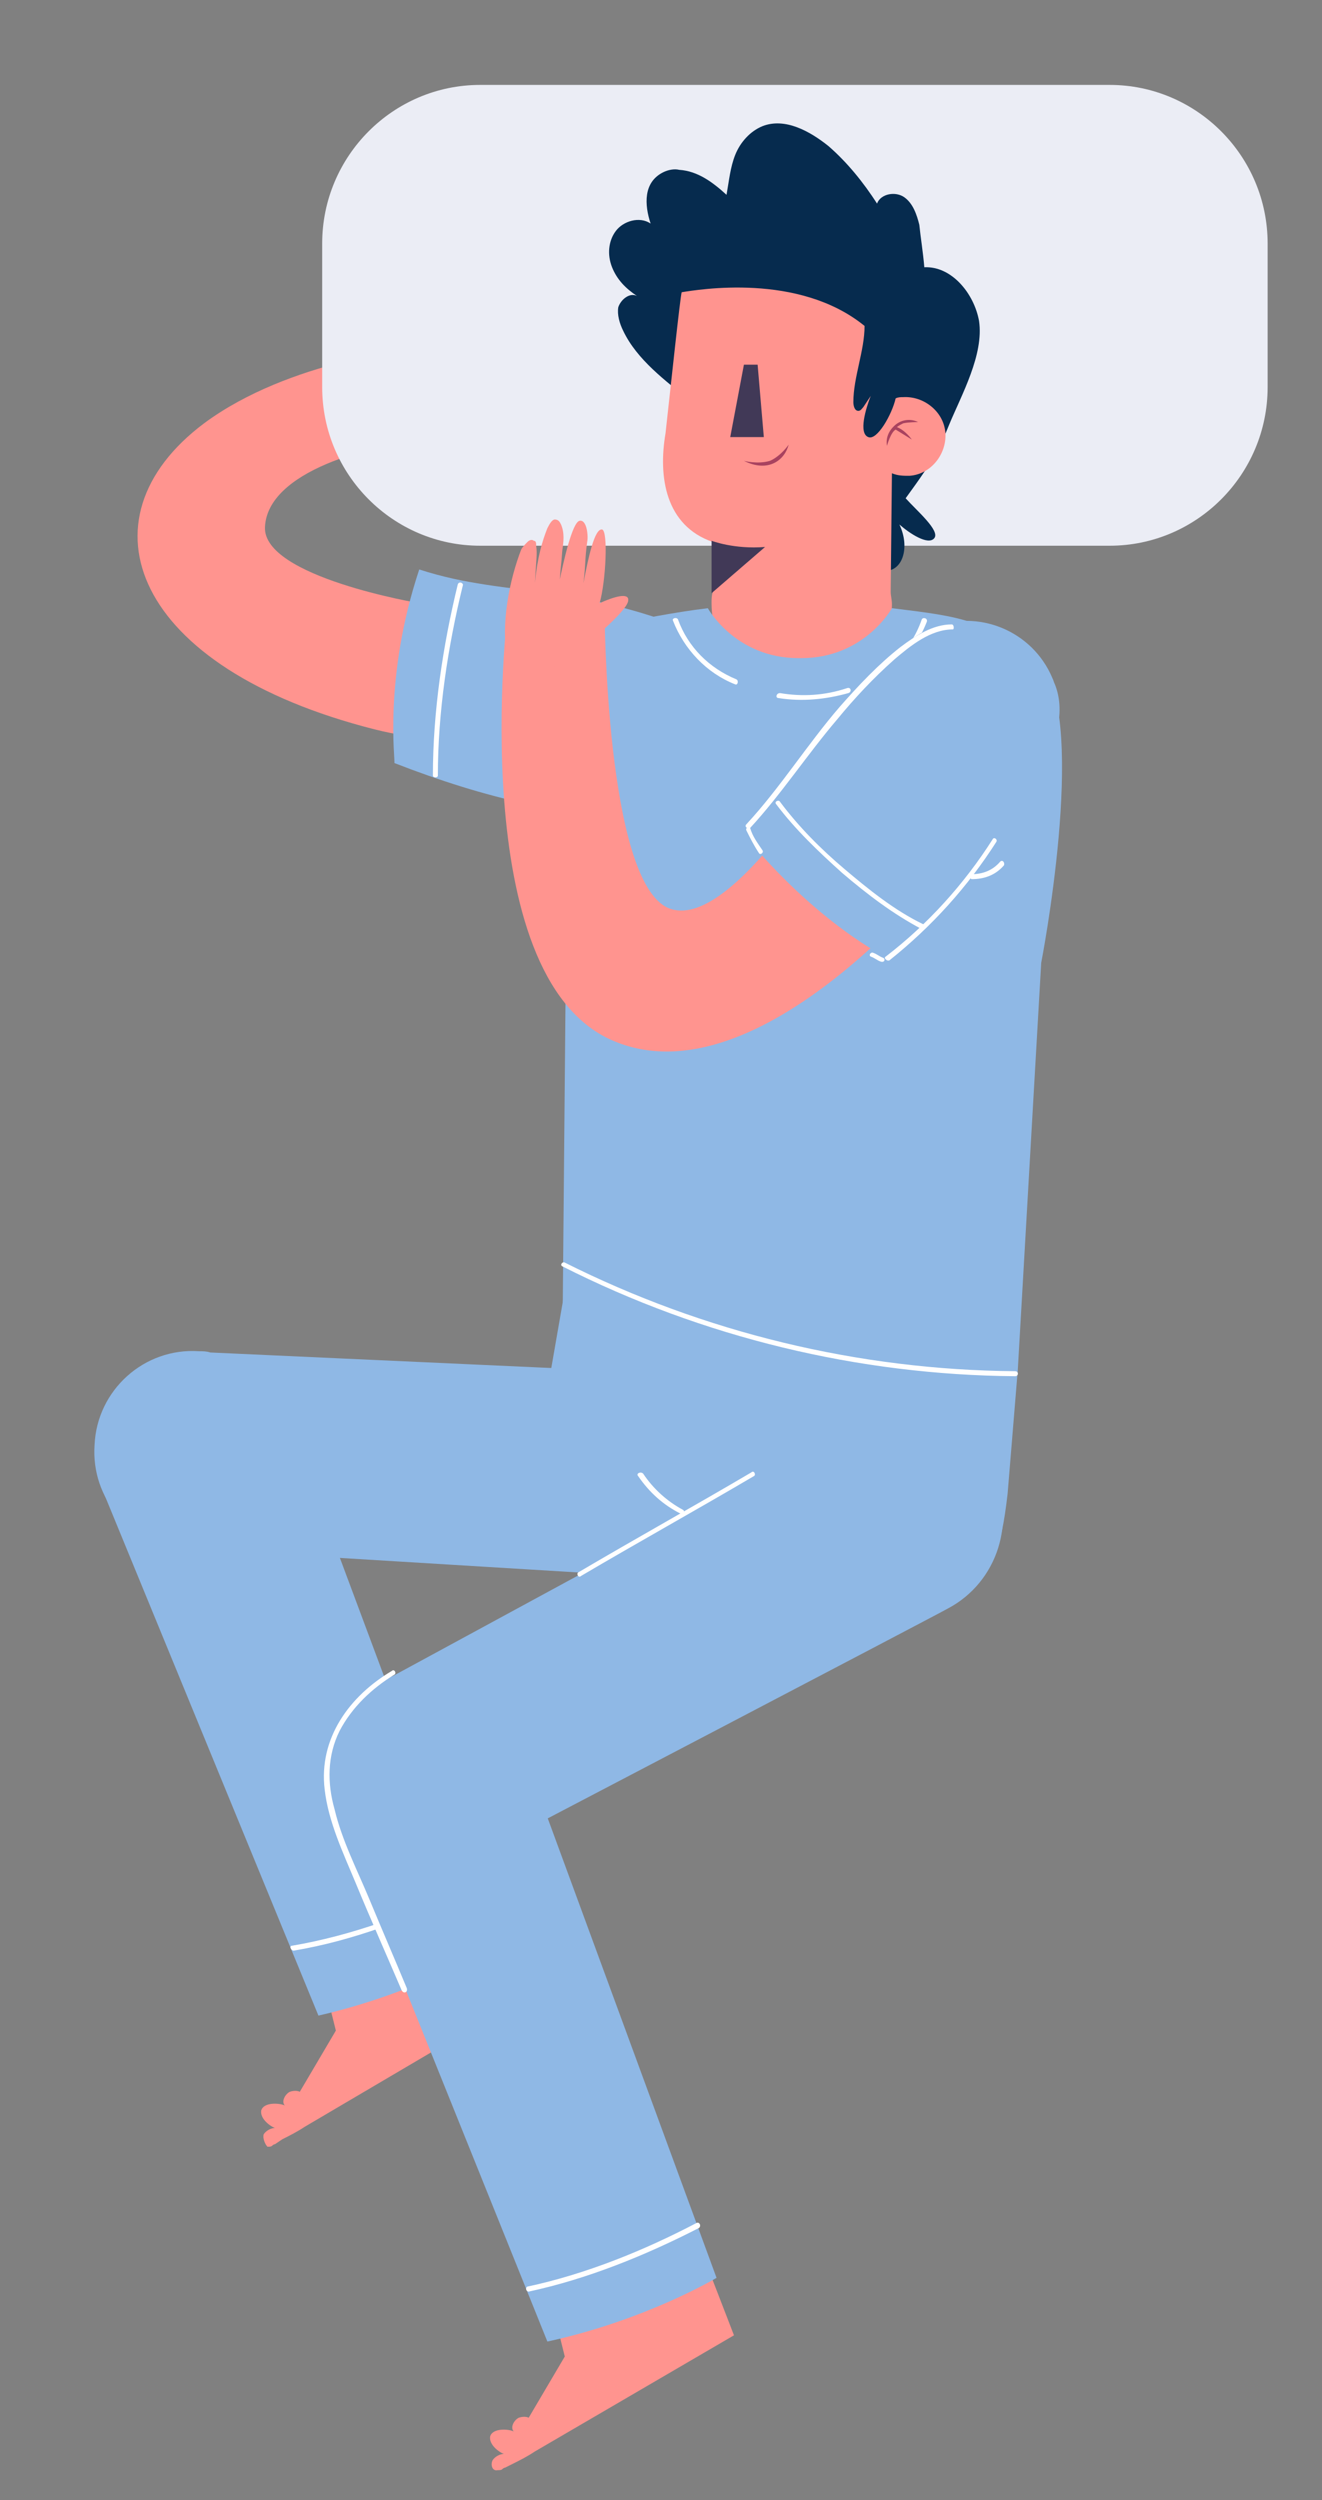 <svg width="55" height="104" viewBox="0 0 55 104" fill="none" xmlns="http://www.w3.org/2000/svg">
<rect x="0" y="0" width="55" height="104" fill="#808080" stroke="none"/>
<path d="M10.972 88.779C11.075 88.623 11.282 88.519 11.438 88.519C11.179 88.416 10.816 88.104 10.868 87.792C10.972 87.429 11.645 87.481 11.852 87.585C11.696 87.429 11.852 87.117 12.059 87.013C12.214 86.961 12.369 86.961 12.473 87.013L13.973 84.468L13.404 82.182C13.352 82.078 12.99 82.078 12.938 81.922C12.214 80.052 12.783 78.026 14.698 77.299C16.561 76.572 18.683 77.455 19.459 79.325V79.377L21.064 83.532L12.68 88.468C12.369 88.675 12.059 88.831 11.748 88.987L11.438 89.195C11.386 89.195 11.334 89.247 11.334 89.247C11.282 89.299 11.23 89.299 11.127 89.299C11.024 89.195 10.92 88.935 10.972 88.779Z" fill="#FF948F"/>
<path d="M6.727 56.831C4.605 57.662 3.518 60.052 4.347 62.182L13.248 83.844C17.337 82.909 20.235 81.143 20.235 81.143L12.058 59.221C11.23 57.091 8.849 56 6.727 56.831Z" fill="#8FB8E5"/>
<path d="M19.253 78.545C17.028 79.636 14.596 80.519 12.163 80.935C12.008 80.935 12.111 81.143 12.215 81.143C14.699 80.727 17.132 79.792 19.357 78.701C19.512 78.649 19.409 78.493 19.253 78.545Z" fill="white"/>
<path d="M17.442 25.091C17.442 25.091 10.921 24 11.024 21.922C11.128 19.636 15.32 18.442 18.322 18.234L17.339 14.493C17.339 14.493 12.06 14.961 8.489 17.61C3.158 21.61 5.539 27.792 15.579 30.338C22.98 32.208 17.442 25.091 17.442 25.091Z" fill="#FF948F"/>
<path d="M16.511 17.87C16.976 18.078 18.891 19.169 19.357 19.065C19.719 18.961 19.254 18.442 18.788 17.974C19.719 17.87 21.686 17.195 21.634 16.883C21.583 16.571 20.34 16.831 19.305 17.039C20.082 16.831 20.185 16.727 20.962 16.52C21.169 16.468 21.841 16.156 21.634 15.896C21.479 15.636 19.823 15.948 19.098 16.104C19.771 15.896 19.564 15.948 20.237 15.74C20.599 15.636 20.962 15.533 21.22 15.273C21.324 15.169 21.376 15.065 21.324 14.961C21.272 14.857 21.117 14.805 20.858 14.805C20.34 14.805 19.616 14.909 18.529 15.221C19.461 14.857 19.668 14.857 19.978 14.649C20.03 14.597 20.134 14.546 20.134 14.493C20.134 14.39 20.082 14.338 20.03 14.286C19.926 14.234 19.771 14.182 19.668 14.182C18.374 14.182 16.459 14.546 15.268 15.429C14.958 15.636 14.803 15.948 14.803 16.312C14.803 16.675 15.062 17.039 15.372 17.247C15.683 17.454 16.821 17.506 17.183 17.662" fill="#FF948F"/>
<path d="M19.977 22.701H46.165C49.788 22.701 52.738 19.74 52.738 16.104V10.13C52.738 6.494 49.788 3.532 46.165 3.532H35.193H19.977C16.354 3.532 13.404 6.494 13.404 10.13V16.104C13.404 19.74 16.354 22.701 19.977 22.701Z" fill="#EBEDF5"/>
<path d="M38.455 11.117C39.593 11.065 40.525 12.208 40.732 13.351C40.939 14.753 40.007 16.416 39.49 17.662C39.127 18.546 38.972 18.961 37.678 20.727C38.144 21.247 39.127 22.078 38.868 22.39C38.61 22.701 37.833 22.182 37.419 21.818C37.885 22.805 37.523 23.792 36.798 23.74C36.126 23.74 34.728 22.546 34.211 22.078C33.02 20.987 32.192 19.532 31.054 18.442C30.381 17.818 29.294 17.351 28.725 16.623V16.675C27.689 15.844 26.499 14.961 25.93 13.766C25.775 13.455 25.671 13.091 25.723 12.779C25.826 12.468 26.189 12.156 26.499 12.312C26.033 12 25.671 11.636 25.464 11.117C25.257 10.597 25.309 10.026 25.619 9.61C25.93 9.195 26.603 8.987 27.068 9.299C26.81 8.52 26.758 7.584 27.586 7.169C27.793 7.065 28.052 7.013 28.259 7.065C29.035 7.117 29.656 7.584 30.226 8.104C30.329 7.532 30.381 6.961 30.588 6.442C30.795 5.922 31.209 5.455 31.726 5.247C32.658 4.883 33.693 5.455 34.469 6.078C35.246 6.753 35.919 7.584 36.488 8.468C36.643 8.052 37.264 7.948 37.626 8.208C37.989 8.468 38.144 8.935 38.247 9.351C38.299 9.87 38.403 10.493 38.455 11.117Z" fill="#062B4E"/>
<path d="M28.258 54.078L33.019 54.805H33.123L37.884 55.532L42.335 57.091L41.921 62.13C41.352 67.117 40.368 64.572 38.764 64.883L32.709 66.13L31.415 65.922H31.311L30.017 65.714L24.635 62.649C23.186 61.818 22.41 60.052 22.668 58.442L23.6 53.091L28.258 54.078Z" fill="#8FB8E5"/>
<path d="M7.764 64.416C7.764 64.416 29.811 65.766 29.966 65.766C32.295 65.922 34.366 64.104 34.469 61.766C34.624 59.429 32.813 57.351 30.484 57.247C30.381 57.247 8.747 56.26 8.747 56.26C8.592 56.208 8.437 56.208 8.281 56.208C6.004 56.052 4.037 57.818 3.934 60.104C3.779 62.338 5.435 64.26 7.66 64.468L7.764 64.416Z" fill="#8FB8E5"/>
<path d="M20.495 102.338C20.599 102.182 20.806 102.078 20.961 102.078C20.702 101.974 20.34 101.662 20.392 101.351C20.495 100.987 21.168 101.039 21.375 101.143C21.22 100.987 21.375 100.675 21.582 100.572C21.737 100.52 21.893 100.52 21.996 100.572L23.497 98.026L22.928 95.74C22.876 95.636 22.514 95.585 22.462 95.481C21.737 93.611 22.358 91.585 24.221 90.857C26.085 90.13 28.207 91.065 28.931 92.935V92.987L30.536 97.143L22.255 101.974C21.944 102.182 21.634 102.338 21.323 102.494L21.013 102.649C20.961 102.649 20.909 102.701 20.909 102.701C20.858 102.753 20.806 102.753 20.702 102.753C20.495 102.805 20.392 102.546 20.495 102.338Z" fill="#FF948F"/>
<path d="M19.718 77.247C19.718 77.247 39.282 67.013 39.437 66.909C41.507 65.818 42.335 63.221 41.248 61.143C40.161 59.065 37.574 58.234 35.503 59.325C35.4 59.377 16.354 69.714 16.354 69.714C16.199 69.766 16.096 69.818 15.94 69.922C13.922 70.961 13.145 73.455 14.181 75.481C15.216 77.455 17.596 78.234 19.615 77.299L19.718 77.247Z" fill="#8FB8E5"/>
<path d="M16.459 70.39C14.337 71.169 13.25 73.558 14.026 75.688L22.773 97.403C26.861 96.519 29.811 94.753 29.811 94.753L21.738 72.779C20.961 70.649 18.581 69.61 16.459 70.39Z" fill="#8FB8E5"/>
<path d="M28.361 12.156C29.034 12.052 33.226 11.325 35.969 13.558C35.969 14.597 35.503 15.688 35.503 16.727C35.503 16.883 35.555 17.091 35.71 17.091C35.813 17.091 35.865 16.987 35.917 16.935C36.02 16.779 36.124 16.623 36.227 16.468C36.02 16.987 35.71 18.026 36.124 18.182C36.486 18.338 37.107 17.247 37.263 16.571C37.366 16.52 37.469 16.52 37.573 16.52C38.453 16.468 39.281 17.143 39.333 18.026C39.384 18.909 38.712 19.74 37.832 19.792C37.573 19.792 37.366 19.792 37.107 19.688L37.056 24.623C37.056 24.779 37.107 24.935 37.107 25.143C37.107 27.221 35.399 28.883 33.329 28.883C31.259 28.883 29.603 27.169 29.603 25.091C29.603 24.935 29.603 24.779 29.655 24.623V22.545C27.688 21.87 27.377 19.844 27.688 18.026C27.895 16.156 28.309 12.26 28.361 12.156Z" fill="#FF948F"/>
<path d="M37.937 18.286C37.781 18.078 37.574 17.87 37.315 17.766C37.315 17.766 37.367 17.714 37.574 17.61C37.781 17.558 38.195 17.558 38.195 17.558C37.885 17.403 37.522 17.455 37.264 17.662C36.953 17.922 36.85 18.234 36.901 18.546C36.901 18.546 37.057 17.974 37.264 17.87L37.937 18.286Z" fill="#A8425F"/>
<g style="mix-blend-mode:soft-light">
<path d="M29.604 22.494C29.604 22.494 30.535 22.857 31.829 22.753L29.604 24.675V22.494Z" fill="#413957"/>
</g>
<path d="M32.812 18.494C32.657 19.117 31.984 19.688 30.949 19.169C30.949 19.169 31.518 19.325 32.036 19.169C32.502 18.961 32.812 18.494 32.812 18.494Z" fill="#A8425F"/>
<path d="M21.064 26.545C24.221 26.39 26.498 25.662 29.448 25.299C29.448 25.299 30.587 27.377 33.226 27.377H33.278H33.33C35.969 27.377 37.108 25.299 37.108 25.299C40.058 25.662 41.041 25.766 43.37 27.688C45.233 30.234 43.318 40.052 43.318 40.052L42.335 57.143C42.335 57.143 41.093 57.61 33.433 57.662H33.382H33.33C25.67 57.662 23.393 56.468 23.393 56.468L23.548 39.325C23.496 39.377 20.029 27.273 21.064 26.545Z" fill="#8FB8E5"/>
<path d="M17.442 23.688C21.272 24.935 24.222 24.104 30.122 26.805C32.089 27.688 30.277 30.805 28.88 32.416C28.828 32.468 28.776 32.52 28.673 32.623C28.311 33.039 27.741 33.351 27.069 33.558C26.861 33.61 26.654 33.662 26.447 33.714C23.963 34.13 20.133 33.195 16.407 31.74C16.459 31.688 15.941 28.208 17.442 23.688Z" fill="#8FB8E5"/>
<path d="M18.217 32.26C18.217 29.61 18.631 26.909 19.252 24.364C19.304 24.26 19.097 24.156 19.045 24.312C18.424 26.857 18.01 29.61 18.01 32.26C18.01 32.364 18.217 32.364 18.217 32.26Z" fill="white"/>
<path d="M35.245 28.623C34.313 28.935 33.382 28.987 32.45 28.831C32.295 28.831 32.243 29.039 32.398 29.039C33.382 29.195 34.365 29.091 35.297 28.831C35.452 28.779 35.4 28.571 35.245 28.623Z" fill="white"/>
<path d="M38.35 25.766C38.092 26.494 37.729 27.065 37.056 27.532C36.953 27.636 37.056 27.792 37.16 27.74C37.833 27.221 38.247 26.649 38.557 25.87C38.609 25.714 38.402 25.662 38.35 25.766Z" fill="white"/>
<path d="M30.638 28.26C29.499 27.792 28.619 26.909 28.206 25.766C28.154 25.662 27.947 25.714 27.998 25.818C28.464 27.013 29.396 28 30.586 28.468C30.69 28.52 30.741 28.312 30.638 28.26Z" fill="white"/>
<path d="M39.385 36.104C39.385 36.104 31.622 45.974 25.463 43.273C19.304 40.571 21.116 25.454 21.116 25.454H25.152C25.152 25.454 25.204 36.623 27.792 37.766C30.431 38.909 35.038 30.909 35.038 30.909L39.385 36.104Z" fill="#FF948F"/>
<path d="M30.949 34.701C34.624 30.961 36.383 28.052 36.383 28.052L36.901 27.688C37.315 27.013 37.936 26.494 38.712 26.13C40.679 25.299 42.956 26.234 43.784 28.208C43.836 28.312 43.836 28.364 43.888 28.468C44.095 28.987 44.147 29.61 43.991 30.286C43.94 30.494 43.94 30.857 43.888 31.065C43.163 33.507 39.903 37.143 36.953 39.844C36.953 39.896 33.951 38.39 30.949 34.701Z" fill="#8FB8E5"/>
<path d="M38.401 38.442C37.211 37.87 36.124 36.987 35.141 36.156C34.157 35.325 33.226 34.39 32.45 33.351C32.398 33.247 32.191 33.351 32.294 33.455C33.071 34.493 34.054 35.429 35.037 36.312C36.072 37.195 37.159 38.026 38.349 38.649C38.401 38.701 38.505 38.493 38.401 38.442Z" fill="white"/>
<g style="mix-blend-mode:soft-light">
<path d="M30.381 18.182H31.778L31.52 15.169H30.95L30.381 18.182Z" fill="#413957"/>
</g>
<path d="M23.962 27.169C24.324 26.857 26.084 25.454 26.136 24.987C26.187 24.623 25.515 24.831 24.945 25.091C25.204 24.208 25.308 22.078 25.049 22.026C24.738 21.974 24.48 23.169 24.273 24.26C24.376 23.428 24.324 23.325 24.428 22.545C24.48 22.338 24.428 21.61 24.117 21.662C23.807 21.714 23.444 23.377 23.289 24.104C23.341 23.377 23.341 23.636 23.393 22.909C23.444 22.545 23.496 22.182 23.341 21.818C23.289 21.714 23.237 21.61 23.082 21.61C22.979 21.61 22.875 21.766 22.772 21.974C22.565 22.494 22.358 23.169 22.254 24.26C22.306 23.273 22.358 23.065 22.306 22.701C22.306 22.597 22.306 22.494 22.202 22.494C22.151 22.442 22.047 22.442 21.944 22.545C21.892 22.597 21.736 22.753 21.685 22.857C21.219 24.052 20.805 25.974 21.116 27.428C21.167 27.792 21.374 28.052 21.736 28.208C22.047 28.364 22.461 28.26 22.772 28.052C23.082 27.844 23.6 26.805 23.858 26.545" fill="#FF948F"/>
<path d="M41.3 34.909C40.109 36.779 38.608 38.441 36.849 39.792C36.745 39.844 36.9 40 37.004 39.948C38.764 38.545 40.264 36.883 41.455 35.013C41.507 34.909 41.351 34.805 41.3 34.909Z" fill="white"/>
<path d="M36.746 39.844C36.591 39.792 36.487 39.688 36.332 39.636C36.228 39.584 36.125 39.74 36.228 39.792C36.384 39.844 36.487 39.948 36.642 40C36.798 40.052 36.849 39.896 36.746 39.844Z" fill="white"/>
<path d="M41.61 35.844C41.299 36.208 40.885 36.364 40.419 36.364C40.316 36.364 40.316 36.52 40.419 36.571C40.937 36.571 41.403 36.416 41.765 36C41.817 35.896 41.713 35.74 41.61 35.844Z" fill="white"/>
<path d="M39.593 25.974C38.817 25.974 38.092 26.442 37.471 26.909C36.54 27.636 35.712 28.52 34.935 29.403C33.59 30.961 32.451 32.779 31.054 34.286C30.95 34.39 31.105 34.493 31.209 34.441C32.503 33.039 33.59 31.377 34.832 29.922C35.556 29.039 36.333 28.208 37.212 27.428C37.885 26.857 38.713 26.182 39.645 26.182C39.697 26.182 39.697 25.974 39.593 25.974Z" fill="white"/>
<path d="M31.053 34.545C31.209 34.857 31.364 35.169 31.571 35.48C31.623 35.584 31.778 35.48 31.726 35.377C31.519 35.065 31.312 34.805 31.209 34.441C31.157 34.338 31.002 34.441 31.053 34.545Z" fill="white"/>
<path d="M42.231 57.039C35.71 56.987 29.293 55.429 23.496 52.52C23.392 52.468 23.289 52.623 23.392 52.675C29.241 55.636 35.71 57.195 42.231 57.247C42.386 57.247 42.386 57.039 42.231 57.039Z" fill="white"/>
<path d="M28.982 92.468C26.808 93.61 24.376 94.597 21.943 95.117C21.84 95.169 21.891 95.325 21.995 95.325C24.427 94.805 26.86 93.818 29.085 92.675C29.189 92.571 29.085 92.416 28.982 92.468Z" fill="white"/>
<path d="M16.923 82.701C16.406 81.455 15.888 80.26 15.371 79.013C14.853 77.766 14.232 76.572 13.922 75.273C13.611 74.182 13.611 73.039 14.129 72C14.646 71.013 15.474 70.234 16.406 69.662C16.509 69.61 16.406 69.403 16.302 69.507C14.543 70.546 13.249 72.312 13.508 74.442C13.663 75.792 14.284 77.091 14.802 78.338C15.422 79.844 16.095 81.351 16.716 82.805C16.82 82.961 16.975 82.857 16.923 82.701Z" fill="white"/>
<path d="M24.17 65.558C26.55 64.156 28.983 62.805 31.364 61.403C31.467 61.351 31.364 61.143 31.26 61.247C28.88 62.649 26.447 64 24.066 65.403C23.963 65.455 24.066 65.662 24.17 65.558Z" fill="white"/>
<path d="M26.55 61.403C27.015 62.078 27.585 62.597 28.309 62.961C28.413 63.013 28.516 62.857 28.413 62.805C27.74 62.442 27.171 61.922 26.757 61.299C26.653 61.195 26.446 61.299 26.55 61.403Z" fill="white"/>
</svg>
